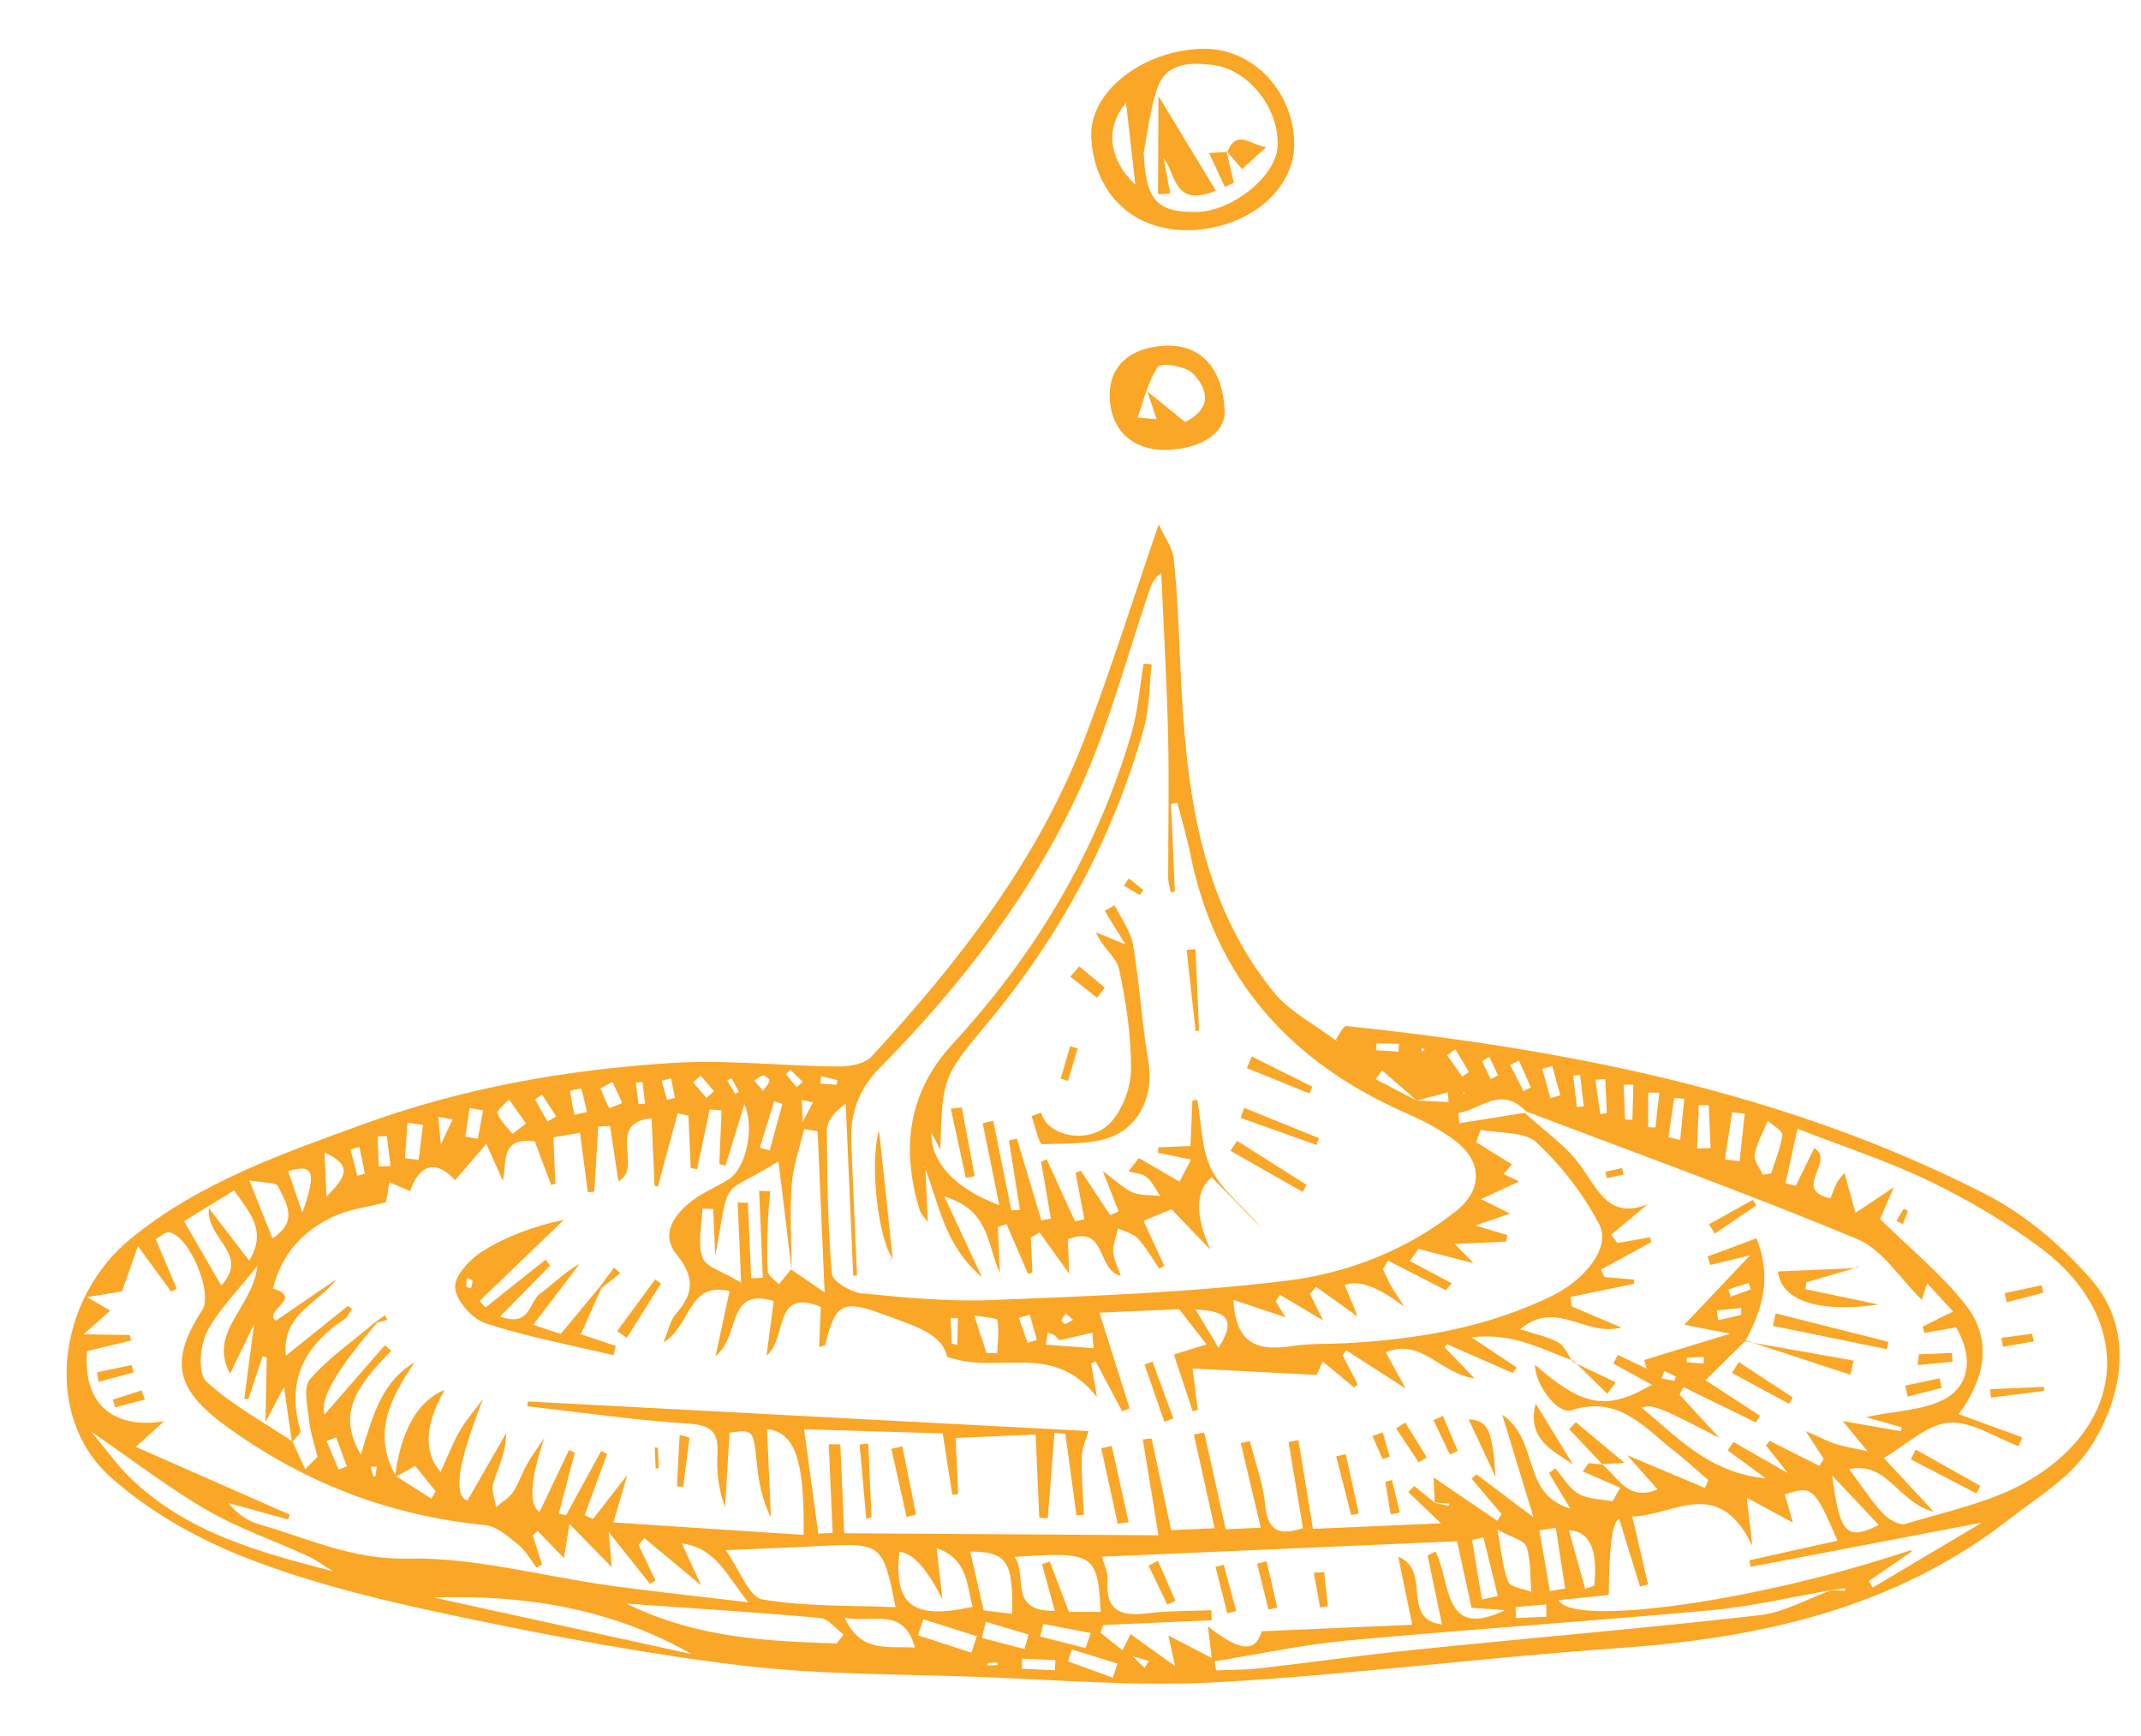 <svg xmlns="http://www.w3.org/2000/svg" width="164" height="133" viewBox="0 0 164 133" fill="none">
  <g clip-path="url(#clip0_368_5084)">
    <path d="M151.4 114.392C149.721 113.523 148.044 112.653 146.366 111.784C146.491 111.534 146.618 111.283 146.743 111.033C148.393 111.96 150.043 112.886 151.693 113.813C151.595 114.006 151.497 114.2 151.398 114.393L151.4 114.392Z" fill="#FAA626"/>
    <path d="M142.303 97.071C140.989 97.453 139.676 97.835 138.363 98.216C138.343 98.394 138.325 98.573 138.306 98.751C140.02 99.109 141.734 99.468 143.911 99.923C139.447 100.562 136.449 99.702 136.19 97.39L142.259 97.126L142.301 97.07L142.303 97.071Z" fill="#FAA626"/>
    <path d="M144.537 103.347C141.628 102.751 138.719 102.154 135.811 101.558C135.878 101.238 135.944 100.918 136.011 100.599C138.891 101.327 141.771 102.053 144.65 102.781C144.612 102.969 144.575 103.159 144.537 103.347Z" fill="#FAA626"/>
    <path d="M133.671 102.743C136.444 103.236 139.218 103.728 141.992 104.219C141.904 104.579 141.818 104.938 141.73 105.298C139.069 104.422 136.408 103.548 133.742 102.676C133.739 102.68 133.671 102.743 133.671 102.743Z" fill="#FAA626"/>
    <path d="M133.193 104.331C134.568 105.232 135.943 106.134 137.318 107.034C137.226 107.198 137.135 107.363 137.042 107.526C135.583 106.739 134.124 105.951 132.664 105.163C132.84 104.886 133.017 104.608 133.193 104.331Z" fill="#FAA626"/>
    <path d="M130.914 93.771C132.027 93.151 133.14 92.53 134.253 91.91C134.348 92.05 134.442 92.189 134.537 92.329C133.477 93.049 132.415 93.768 131.355 94.488C131.207 94.25 131.06 94.01 130.913 93.772L130.914 93.771Z" fill="#FAA626"/>
    <path d="M145.938 106.132C146.816 105.947 147.694 105.761 148.571 105.576C148.626 105.818 148.68 106.06 148.734 106.303C147.864 106.527 146.995 106.751 146.126 106.975C146.062 106.694 146 106.413 145.937 106.133L145.938 106.132Z" fill="#FAA626"/>
    <path d="M146.986 103.737L149.508 103.627C149.53 103.85 149.55 104.073 149.572 104.296C148.679 104.385 147.787 104.475 146.895 104.563C146.926 104.288 146.955 104.012 146.986 103.737Z" fill="#FAA626"/>
    <path d="M122.977 89.749C123.4 89.655 123.824 89.562 124.248 89.468C124.286 89.635 124.324 89.802 124.362 89.971C123.938 90.059 123.514 90.148 123.09 90.237L122.977 89.749Z" fill="#FAA626"/>
    <path d="M142.259 97.126C142.24 97.069 142.222 97.01 142.203 96.953C142.233 96.993 142.264 97.034 142.299 97.071C142.302 97.07 142.259 97.126 142.259 97.126Z" fill="#FAA626"/>
    <path d="M156.569 106.534C155.215 106.706 153.862 106.877 152.507 107.05C152.484 106.837 152.459 106.624 152.436 106.41L156.573 106.23C156.572 106.332 156.571 106.432 156.57 106.534L156.569 106.534Z" fill="#FAA626"/>
    <path d="M156.516 99.019L153.717 99.746C153.663 99.512 153.608 99.278 153.554 99.046C154.498 98.846 155.442 98.645 156.387 98.446L156.516 99.02L156.516 99.019Z" fill="#FAA626"/>
    <path d="M155.798 102.744C155.006 102.881 154.213 103.019 153.421 103.157C153.383 102.93 153.344 102.702 153.306 102.474C154.086 102.371 154.866 102.267 155.646 102.163C155.697 102.357 155.749 102.55 155.8 102.744L155.798 102.744Z" fill="#FAA626"/>
    <path d="M145.268 93.508C145.452 93.205 145.636 92.901 145.82 92.599C145.931 92.645 146.042 92.69 146.153 92.736C146.021 93.082 145.888 93.429 145.756 93.775C145.594 93.687 145.43 93.598 145.267 93.51L145.268 93.508Z" fill="#FAA626"/>
    <path d="M20.381 99.194C20.543 99.024 20.703 98.854 20.866 98.684C23.353 99.405 20.124 100.354 21.126 101.159C22.599 100.151 24.186 99.068 25.772 97.984C24.372 99.862 21.562 100.633 21.901 103.838C23.545 102.518 25.103 101.27 26.662 100.02C26.76 100.1 26.858 100.181 26.957 100.261C26.773 100.525 26.647 100.874 26.397 101.039C23.263 103.104 21.904 105.833 23.022 109.578C23.085 109.788 22.593 110.162 22.359 110.46C22.153 109 21.946 107.542 21.735 106.081C21.731 106.079 21.692 105.991 21.692 105.991L21.815 106.107C21.385 106.929 20.955 107.752 20.338 108.931C20.374 107.114 20.403 105.558 20.433 104.001C20.33 103.96 20.225 103.918 20.121 103.875C19.754 104.973 19.388 106.07 19.021 107.168C18.919 107.16 18.817 107.15 18.713 107.141C18.972 105.165 19.232 103.189 19.491 101.212C19.638 100.877 19.786 100.541 19.934 100.206C20.083 99.869 20.232 99.533 20.382 99.195L20.381 99.194Z" fill="#FAA626"/>
    <path d="M28.792 101.235C29.024 101.07 29.258 100.903 29.491 100.738C29.548 100.853 29.605 100.969 29.661 101.083C29.403 101.161 29.146 101.238 28.889 101.316L28.792 101.236L28.792 101.235Z" fill="#FAA626"/>
    <path d="M7.445 105.111C8.327 104.926 9.208 104.741 10.09 104.556C10.135 104.745 10.181 104.935 10.226 105.123C9.33 105.363 8.435 105.604 7.538 105.844C7.508 105.599 7.476 105.354 7.445 105.109L7.445 105.111Z" fill="#FAA626"/>
    <path d="M11.102 107.198C10.339 107.396 9.574 107.595 8.811 107.792C8.756 107.598 8.7 107.405 8.644 107.21C9.374 106.974 10.105 106.737 10.834 106.501C10.924 106.733 11.012 106.966 11.101 107.197L11.102 107.198Z" fill="#FAA626"/>
    <path d="M102.283 79.685C102.567 79.304 102.888 78.566 103.127 78.591C120.121 80.382 136.767 83.629 152.12 91.482C155.16 93.037 157.965 95.452 160.218 98.042C163.329 101.622 162.788 106.539 160.292 110.581C158.679 113.194 156.226 114.549 153.998 116.296C145.131 123.245 134.742 125.493 123.778 126.253C113.574 126.962 103.411 128.287 93.202 128.853C87.026 129.195 80.799 128.649 74.596 128.43C68.645 128.22 62.655 128.271 56.759 127.563C49.567 126.701 42.418 125.35 35.322 123.864C29.892 122.727 24.423 121.449 19.257 119.484C15.37 118.005 11.472 115.852 8.411 113.084C3.247 108.415 4.395 99.477 9.99 94.898C15.282 90.567 21.561 88.393 27.856 86.1C35.463 83.33 43.33 81.951 51.335 81.427C55.59 81.148 59.892 81.649 64.172 81.692C65.043 81.7 66.221 81.51 66.745 80.941C73.475 73.641 79.542 65.855 83.118 56.475C85.111 51.249 86.786 45.902 88.758 40.163C89.214 41.155 89.797 41.913 89.892 42.727C90.153 44.984 90.248 47.263 90.347 49.537C90.752 58.88 91.314 68.213 97.518 75.938C98.767 77.494 100.733 78.48 102.361 79.725C102.387 79.688 102.417 79.656 102.449 79.623C102.393 79.644 102.338 79.665 102.282 79.685L102.283 79.685ZM20.436 99.252C20.29 99.59 20.146 99.929 20.001 100.267C19.848 100.596 19.696 100.927 19.544 101.256C18.924 102.538 18.303 103.819 17.624 105.221C15.907 102.024 19.345 100.215 19.721 96.952C18.123 98.985 16.672 100.379 15.827 102.075C15.306 103.122 15.159 105.22 15.804 105.816C17.753 107.616 20.168 108.913 22.402 110.405C22.728 111.118 23.053 111.829 23.379 112.542C23.694 112.223 24.008 111.905 24.323 111.585C24.1 110.667 23.777 109.759 23.68 108.829C23.567 107.755 23.2 106.268 23.739 105.651C25.198 103.984 27.079 102.682 28.793 101.236L28.89 101.315C25.77 104.924 24.431 107.263 24.871 108.331C26.377 106.604 27.93 104.823 29.483 103.041C29.648 103.184 29.812 103.325 29.977 103.468C26.687 106.731 26.08 108.646 27.633 111.422C28.515 108.683 29.118 105.903 31.763 104.342C29.919 107.062 28.464 109.79 30.329 113.066C31.232 113.642 32.136 114.219 33.04 114.794C33.153 114.609 33.266 114.426 33.378 114.241C32.842 113.572 32.308 112.902 31.812 112.282C31.235 112.6 30.747 112.869 30.259 113.139C30.685 109.606 32.017 107.266 34.056 106.465C32.531 109.144 32.43 111.241 33.754 112.755C34.246 111.671 34.639 110.605 35.199 109.633C35.707 108.75 36.396 107.972 37.006 107.148C35.081 111.999 34.683 114.593 35.809 114.932C36.811 113.19 37.793 111.481 38.776 109.772C38.768 111.246 38.163 112.397 37.782 113.617C37.616 114.15 37.911 114.826 37.997 115.437C38.437 115.062 38.981 114.757 39.292 114.297C39.744 113.627 39.992 112.823 40.395 112.115C40.782 111.435 41.256 110.803 41.691 110.151C40.613 113.373 40.491 115.261 41.327 115.815C42.078 114.238 42.833 112.65 43.589 111.063C43.734 111.131 43.879 111.199 44.025 111.267C43.616 112.83 43.209 114.391 42.8 115.953C42.989 115.986 43.178 116.02 43.365 116.054C44.262 114.412 45.159 112.771 46.056 111.129C46.203 111.213 46.35 111.296 46.498 111.379C45.926 112.939 45.354 114.501 44.781 116.061C44.994 116.158 45.207 116.256 45.418 116.353C46.166 115.395 46.914 114.436 48.051 112.98C47.604 114.498 47.344 115.383 46.982 116.612C52.047 116.944 56.794 117.256 61.558 117.569C61.637 111.887 60.919 109.718 58.756 109.46L59.051 116.23C58.393 114.911 58.125 113.568 57.986 112.212C57.709 109.494 57.739 109.492 55.884 109.736C55.769 111.625 55.654 113.538 55.538 115.451C55.044 114.111 54.88 112.747 54.953 111.394C55.042 109.775 54.58 109.166 52.795 109.05C48.645 108.782 44.518 108.178 40.383 107.711C40.403 107.589 40.424 107.469 40.445 107.348C55 108.116 69.554 108.886 83.38 109.616C83.23 110.164 82.883 110.881 82.864 111.607C82.823 113.079 82.961 114.556 83.026 116.032C82.834 116.04 82.644 116.048 82.452 116.055C82.171 113.98 81.891 111.904 81.609 109.828C81.329 109.8 81.051 109.771 80.771 109.743C80.601 111.926 80.43 114.11 80.26 116.293C80.043 116.282 79.825 116.27 79.608 116.26L79.33 109.874L73.203 110.141L73.391 114.454C73.242 114.467 73.094 114.478 72.945 114.49C72.702 112.938 72.46 111.385 72.211 109.79C68.76 109.687 65.359 109.586 61.59 109.474C61.993 112.418 62.339 114.946 62.685 117.472C63.05 117.452 63.415 117.432 63.779 117.412L63.483 110.622C63.779 110.626 64.074 110.63 64.369 110.635L64.666 117.44C72.906 117.494 80.778 117.545 88.738 117.597C88.275 114.759 87.908 112.505 87.541 110.253C87.764 110.229 87.988 110.205 88.211 110.181C88.713 112.535 89.215 114.889 89.71 117.203L93.041 117.058C92.486 114.553 91.967 112.214 91.449 109.873C91.715 109.825 91.979 109.778 92.245 109.73C92.779 112.141 93.312 114.552 93.885 117.135L96.576 117.018C96.053 114.801 95.548 112.663 95.044 110.526C95.275 110.479 95.507 110.432 95.739 110.386C96.148 112.018 96.759 113.631 96.915 115.287C97.119 117.456 98.164 117.578 99.805 117.051C99.423 114.762 99.062 112.607 98.703 110.453C98.955 110.405 99.205 110.358 99.457 110.31C99.839 112.638 100.221 114.966 100.573 117.107L110.378 116.68C109.313 115.662 108.592 114.973 107.871 114.284C108.023 114.129 108.175 113.975 108.327 113.822C108.854 114.254 109.382 114.685 109.915 115.116C110.265 115.19 110.616 115.264 110.966 115.338C110.976 115.279 110.984 115.221 110.993 115.163C110.628 115.14 110.262 115.116 109.897 115.093L109.813 113.165C111.574 114.365 113.129 115.425 114.684 116.485C114.797 116.318 114.911 116.151 115.024 115.984C114.257 115.076 113.49 114.168 112.722 113.259C112.847 113.149 112.971 113.039 113.097 112.929C114.469 113.962 115.843 114.996 117.464 116.217C116.59 113.344 115.916 111.131 115.074 108.363C117.979 110.342 116.466 114.402 120.29 115.56C119.567 114.355 119.109 113.593 118.651 112.831C118.813 112.71 118.974 112.59 119.136 112.469C119.72 113.137 120.19 114.001 120.918 114.419C121.654 114.842 122.645 114.823 123.525 114.997L124.101 113.949C123.148 113.535 122.194 113.123 121.241 112.71C121.391 112.497 121.541 112.285 121.692 112.073C122.049 112.107 122.405 112.141 122.762 112.175L122.704 112.144C123.923 113.127 124.712 115.047 126.972 114.079C126.256 113.274 125.617 112.557 124.647 111.466C127.028 112.468 128.817 113.222 130.605 113.976C130.69 113.776 130.775 113.576 130.859 113.376C130.015 112.649 129.2 111.883 128.321 111.2C125.991 109.395 124.027 106.834 120.378 108.017C119.283 108.372 117.55 105.966 117.579 104.537C121.26 107.756 123.048 108.075 126.533 106.072C125.52 105.512 124.55 104.977 123.578 104.44C123.695 104.221 123.814 104.002 123.931 103.783C124.667 104.135 125.403 104.487 126.14 104.839C126.075 104.616 126.008 104.393 125.943 104.171C128.035 103.532 130.128 102.892 132.53 102.158C131.338 101.924 130.445 101.749 129.02 101.469C130.839 99.549 132.364 97.938 134.053 96.156C132.9 96.433 131.955 96.661 131.011 96.888C130.942 96.672 130.874 96.457 130.805 96.242C132 95.799 133.193 95.356 134.551 94.852C135.738 97.848 135.013 100.324 133.672 102.737L133.74 102.673C132.716 103.679 131.692 104.684 130.636 105.72C132.12 106.685 133.468 107.561 134.814 108.438C134.71 108.612 134.605 108.785 134.501 108.958C132.653 108.054 130.805 107.15 128.957 106.246C128.854 106.437 128.751 106.63 128.648 106.821L131.702 110.138C127.27 107.846 126.577 107.514 125.736 107.822C128.494 110.056 130.854 112.805 135.262 113.24C133.975 112.293 133.157 111.692 132.34 111.09C132.486 110.877 132.631 110.663 132.777 110.45C133.963 111.127 135.149 111.806 136.941 112.83C136.094 111.755 135.68 111.231 135.267 110.705C135.366 110.592 135.464 110.479 135.562 110.366C136.832 111.007 138.102 111.646 139.372 112.286C139.478 112.103 139.585 111.92 139.691 111.735C139.349 111.208 139.007 110.68 138.317 109.615C139.491 110.129 140.041 110.424 140.625 110.61C141.253 110.809 141.913 110.908 143.054 111.16C142.236 110.165 141.811 109.649 141.153 108.847C142.938 109.161 144.275 109.394 145.613 109.629C145.632 109.528 145.653 109.428 145.672 109.326C144.862 109.097 144.052 108.866 142.921 108.546C145.274 108.046 147.381 108.038 148.994 107.144C150.997 106.035 151.09 103.725 149.829 101.672C149.011 101.817 148.21 101.958 147.409 102.099C147.366 101.937 147.323 101.774 147.281 101.612C148.009 101.249 148.739 100.885 149.607 100.454C148.863 99.646 148.269 99.001 147.625 98.302C147.458 98.807 147.325 99.213 147.21 99.558C145.537 97.928 144.207 95.717 142.285 94.917C133.915 91.429 125.373 88.351 116.894 85.124C114.965 83.126 113.416 84.982 111.711 85.252C111.734 85.516 111.758 85.78 111.782 86.042C113.456 85.774 115.128 85.507 116.802 85.24C118.281 86.618 120.048 87.798 121.165 89.424C122.483 91.344 123.395 93.382 126.212 92.241C125.277 93.024 124.341 93.806 123.406 94.588C123.571 94.796 123.736 95.004 123.901 95.212C124.73 95.065 125.56 94.918 126.389 94.77C126.421 94.894 126.455 95.019 126.488 95.143C125.199 95.847 123.911 96.552 122.622 97.255C122.714 97.443 122.806 97.632 122.897 97.819C123.65 97.882 124.402 97.945 125.155 98.008C125.16 98.117 125.165 98.227 125.169 98.338C123.544 98.672 121.919 99.007 120.293 99.341C120.331 99.585 120.368 99.829 120.406 100.073C121.558 100.562 122.71 101.051 124.201 101.684C121.442 102.421 119.213 99.479 116.447 101.815C117.712 102.234 118.622 102.395 119.371 102.832C119.861 103.116 120.116 103.8 120.477 104.306L120.544 104.233C118.207 103.428 115.995 102.037 112.712 102.434C114.24 103.454 115.21 104.101 116.18 104.748C116.083 104.888 115.985 105.03 115.888 105.17C114.205 104.432 112.521 103.695 110.837 102.959C110.775 103.037 110.712 103.115 110.651 103.193C111.316 103.882 111.98 104.572 112.95 105.578C110.328 105.226 108.839 102.429 106.149 103.584C106.622 104.446 107.031 105.192 107.671 106.356C105.825 105.167 104.474 104.297 103.124 103.428C103.03 103.558 102.936 103.687 102.843 103.818C103.231 104.56 103.619 105.303 104.007 106.044C103.911 106.119 103.814 106.194 103.718 106.268C102.967 105.648 102.216 105.027 101.318 104.286C101.039 104.904 100.865 105.291 100.855 105.312C97.59 105.142 94.498 104.983 91.351 104.82C91.509 106.083 91.627 107.038 91.746 107.992C91.615 108.024 91.483 108.055 91.353 108.087C90.875 106.639 90.396 105.191 89.922 103.753C90.952 103.432 91.607 103.227 92.421 102.975C91.579 101.891 90.892 101.01 90.324 100.28L84.215 100.546C85.013 103.073 85.772 105.475 86.53 107.878C86.338 107.952 86.147 108.026 85.956 108.1C85.278 106.824 84.602 105.546 83.924 104.27C83.809 104.326 83.694 104.382 83.578 104.436C83.682 105.031 83.786 105.626 84.027 107C80.564 102.659 76.529 105.355 72.54 103.918C72.213 102.188 70.066 101.564 67.91 100.764C64.575 99.526 64.023 99.703 63.21 103.017C63.192 103.089 62.952 103.107 62.746 103.172C62.791 102.123 62.832 101.101 62.875 100.1C59.178 98.592 60.339 102.528 58.717 103.84C58.932 102.202 59.097 100.95 59.267 99.651C55.603 98.55 56.751 102.362 54.812 103.873C55.244 101.863 55.556 100.412 55.883 98.895C52.695 98.114 52.959 101.555 50.811 102.838C51.254 101.779 51.364 101.102 51.749 100.669C53.128 99.122 53.265 97.843 51.823 96.081C50.551 94.527 51.661 92.988 53.069 91.934C53.91 91.305 54.917 90.901 55.812 90.338C57.118 89.515 57.84 86.475 57.023 84.569C56.495 86.288 56.034 87.789 55.574 89.289C55.416 89.245 55.259 89.2 55.102 89.156C55.157 87.789 55.214 86.422 55.269 85.053C54.968 85.028 54.669 85.005 54.368 84.98C54.044 86.504 53.719 88.03 53.396 89.554C53.234 89.527 53.071 89.5 52.909 89.473L52.734 85.457C52.459 85.392 52.187 85.327 51.912 85.262C51.405 87.139 50.897 89.018 50.389 90.895C50.305 90.868 50.22 90.84 50.136 90.813L49.911 85.65C46.333 86.045 49.319 89.42 47.371 90.474C47.155 89.049 46.942 87.654 46.731 86.261C46.43 86.267 46.13 86.273 45.828 86.279C45.724 87.944 45.621 89.608 45.517 91.273C45.354 91.291 45.191 91.308 45.028 91.325C44.837 89.874 44.646 88.424 44.428 86.766C43.674 86.897 43.013 87.014 42.386 87.123L42.54 90.66C42.431 90.695 42.324 90.731 42.215 90.766C41.783 89.611 41.352 88.457 40.965 87.423C38.3 87.085 38.84 88.962 38.519 90.438C38.184 89.688 37.849 88.939 37.256 87.613C36.251 88.779 35.533 89.612 34.852 90.403C33.462 88.824 32.134 89.124 31.412 91.23C30.889 91.005 30.36 90.78 29.833 90.555C29.709 91.27 29.583 91.983 29.564 92.093C28.106 92.46 26.88 92.608 25.789 93.075C23.282 94.151 21.574 96.006 20.904 98.71C20.747 98.889 20.591 99.066 20.434 99.244L20.436 99.252ZM86.616 126.814C86.386 126.713 86.155 126.611 85.924 126.51C86.13 126.104 86.335 125.699 86.604 125.17C87.711 125.965 88.707 126.679 90.018 127.621C89.781 126.551 89.659 125.994 89.5 125.279C90.632 125.864 91.548 126.336 92.821 126.994C92.688 125.896 92.618 125.324 92.527 124.576C95.068 126.585 96.161 126.543 96.645 124.952L108.18 124.449C107.81 122.663 107.495 121.133 107.103 119.236C109.72 120.291 107.222 123.992 110.457 124.435C110.06 122.526 109.708 120.836 109.356 119.145C109.555 119.042 109.753 118.938 109.953 118.835C111.165 121.112 110.437 125.683 115.288 123.329C114.43 123.268 113.574 123.209 112.72 123.148C112.333 121.373 111.96 119.661 111.609 118.052L84.411 119.237C84.557 119.816 84.886 120.446 84.84 121.046C84.663 123.328 85.792 123.836 87.818 123.581C89.458 123.374 91.127 123.409 92.784 123.337C92.796 123.593 92.808 123.85 92.82 124.106L84.511 124.468C84.441 124.665 84.371 124.863 84.301 125.06C84.866 125.517 85.431 125.976 86.009 126.42C86.226 126.534 86.442 126.65 86.659 126.765C86.998 127.094 87.336 127.424 87.675 127.753C87.781 127.575 87.888 127.398 87.995 127.22C87.535 127.085 87.076 126.949 86.616 126.814ZM61.476 85.949C61.744 85.447 62.012 84.944 62.279 84.442C61.991 84.376 61.703 84.311 61.414 84.245C61.439 84.811 61.463 85.378 61.484 85.945C61.38 85.898 61.276 85.85 61.172 85.806C61.273 85.854 61.375 85.901 61.476 85.949ZM108.53 84.299C109.34 84.337 110.151 84.376 110.961 84.414C110.943 84.166 110.923 83.917 110.906 83.668C110.112 83.878 109.319 84.086 108.524 84.296C107.64 83.526 106.755 82.755 105.869 81.986C105.705 82.215 105.54 82.443 105.376 82.672C106.427 83.215 107.478 83.758 108.531 84.3L108.53 84.299ZM33.772 87.641C34.074 87.007 34.377 86.373 34.679 85.739C34.31 85.675 33.941 85.61 33.572 85.546C33.638 86.259 33.704 86.974 33.769 87.653C33.747 87.546 33.724 87.44 33.756 87.59C33.71 87.44 33.741 87.541 33.771 87.641L33.772 87.641ZM25.454 120.34C25.503 120.304 25.547 120.257 25.602 120.233C25.64 120.216 25.692 120.23 25.738 120.231C25.636 120.257 25.533 120.284 25.431 120.309C24.814 119.93 24.228 119.484 23.575 119.184C21.009 118.009 18.303 117.084 15.873 115.682C12.993 114.021 10.346 111.963 6.988 109.659C8.239 111.156 9.004 112.25 9.943 113.167C14.256 117.375 19.843 118.899 25.454 120.34ZM60.645 97.295C60.311 94.547 59.977 91.799 59.632 88.953C55.051 91.815 55.974 89.779 54.789 96.197L54.632 92.604C54.356 92.594 54.08 92.584 53.804 92.575C53.767 93.837 53.417 95.211 53.809 96.324C54.066 97.054 55.399 97.406 56.773 98.249L56.506 92.112C56.766 92.116 57.027 92.12 57.287 92.125L57.539 97.915C57.838 97.902 58.138 97.889 58.437 97.876L58.147 91.213C58.434 91.222 58.72 91.231 59.007 91.24C58.944 91.981 58.851 92.722 58.827 93.465C58.784 94.768 58.719 96.077 58.806 97.373C58.83 97.723 59.364 98.04 59.664 98.372C59.971 97.989 60.279 97.607 60.592 97.235C61.323 97.735 62.053 98.235 63.167 98.997L62.629 86.649C62.284 86.592 61.939 86.535 61.594 86.478C61.261 87.911 60.741 89.33 60.638 90.78C60.486 92.942 60.627 95.124 60.644 97.299L60.645 97.295ZM140.272 121.8C137.212 122.325 134.17 123.052 131.086 123.335C121.793 124.19 112.476 124.802 103.183 125.658C99.784 125.972 96.423 126.707 93.044 127.249C93.081 127.481 93.119 127.712 93.156 127.945C94.275 127.896 95.402 127.913 96.512 127.787C100.404 127.342 104.284 126.78 108.18 126.384C117.05 125.48 125.938 124.726 134.796 123.718C136.66 123.506 138.43 122.468 140.26 121.812C140.617 121.823 140.976 121.835 141.333 121.845C141.333 121.781 141.332 121.716 141.333 121.653C140.978 121.701 140.625 121.751 140.27 121.799L140.272 121.8ZM146.347 118.742L146.435 118.838C145.342 119.592 144.249 120.347 143.156 121.102C143.254 121.269 143.353 121.435 143.451 121.602C146.051 120.056 148.649 118.511 151.825 116.622C145.419 117.848 139.758 118.93 134.098 120.013C134.067 119.847 134.037 119.679 134.006 119.513C136.235 119.016 138.464 118.52 140.754 118.01C138.989 113.914 138.807 113.763 136.712 114.47C136.941 115.262 137.17 116.057 137.333 116.623C136.151 115.984 134.973 115.35 133.797 114.715C133.906 115.629 134.014 116.545 134.236 118.423C131.616 112.961 128.241 116.095 125.03 116.157C125.481 118.098 125.86 119.731 126.239 121.364C126.034 121.415 125.829 121.468 125.623 121.52C125.092 119.795 124.563 118.071 124.034 116.354C123.521 116.492 123.254 118.429 123.234 122.164C121.973 122.297 120.687 122.432 119.392 122.569C120.455 124.676 134.91 122.597 146.344 118.743L146.347 118.742ZM103.638 100.587C102.697 99.914 101.755 99.24 100.814 98.567C100.657 98.749 100.5 98.931 100.343 99.113C100.624 99.676 100.906 100.238 101.359 101.146C100.014 100.349 99.028 99.764 98.042 99.18C97.936 99.346 97.828 99.513 97.722 99.68C97.988 100.111 98.255 100.544 98.478 100.904C97.126 100.45 95.883 100.034 94.478 99.562C94.665 103.261 96.651 103.452 99.091 103.089C100.379 102.898 101.703 102.959 103.011 102.89C108.524 102.598 113.896 101.705 118.913 99.243C121.461 97.993 123.408 95.516 122.504 93.786C121.297 91.473 119.609 89.293 117.7 87.512C116.776 86.649 114.877 86.825 113.42 86.532C113.305 86.851 113.188 87.17 113.073 87.489C113.972 88.044 114.869 88.6 115.818 89.186C115.754 89.259 115.46 89.596 115.17 89.932C115.52 90.093 115.87 90.255 116.379 90.489C115.29 90.993 114.502 91.357 113.445 91.845C114.326 92.285 114.897 92.571 115.669 92.957C114.662 93.302 113.965 93.542 113.012 93.869C114.054 94.18 114.757 94.388 115.458 94.597C115.429 94.767 115.4 94.936 115.371 95.106C114.024 95.165 112.676 95.224 111.331 95.282C111.305 95.255 111.278 95.228 111.252 95.201C111.297 95.212 111.343 95.222 111.388 95.233C111.808 95.663 112.227 96.093 112.876 96.76C111.23 96.33 109.942 95.995 108.655 95.66C108.433 95.97 108.211 96.28 107.99 96.588C109.062 97.157 110.134 97.726 111.206 98.296C111.053 98.472 110.899 98.648 110.745 98.824C109.269 98.068 107.793 97.313 106.317 96.557C106.189 96.776 106.062 96.994 105.934 97.212C106.137 97.635 106.321 98.066 106.548 98.476C106.756 98.854 107.009 99.209 107.577 100.1C105.581 98.564 104.055 98.008 103.001 98.431C103.275 99.083 103.548 99.734 103.821 100.385C103.76 100.453 103.7 100.519 103.639 100.586L103.638 100.587ZM89.995 68.291C89.888 68.31 89.782 68.328 89.675 68.347C89.607 67.972 89.484 67.597 89.484 67.223C89.477 63.608 89.563 59.992 89.478 56.381C89.379 52.217 89.134 48.056 88.953 43.894C88.375 44.31 88.204 44.747 88.052 45.193C86.34 50.198 85.008 55.374 82.838 60.174C79.14 68.35 73.678 75.415 67.382 81.799C65.749 83.456 65.118 85.303 65.207 87.509C65.345 90.905 65.5 94.3 65.648 97.695C65.552 97.704 65.454 97.713 65.357 97.723L64.782 84.541C63.912 85.15 63.338 85.856 63.34 86.559C63.351 90.23 63.406 93.91 63.72 97.562C63.77 98.147 65.175 98.985 66.016 99.068C69.344 99.393 72.709 99.715 76.041 99.579C83.554 99.27 91.097 99.015 98.547 98.099C103.216 97.525 107.754 95.774 111.554 92.749C113.564 91.149 113.546 89.003 111.529 87.429C110.391 86.539 109.053 85.851 107.72 85.267C98.907 81.4 93.123 75.054 91.192 65.479C90.92 64.132 90.525 62.81 90.186 61.477C90.024 61.514 89.862 61.553 89.701 61.591L89.994 68.293L89.995 68.291ZM144.012 93.37C146.349 95.673 148.709 97.589 150.543 99.916C152.706 102.66 152.01 105.654 150.034 108.317C151.781 108.956 153.34 109.526 154.898 110.095C154.809 110.32 154.719 110.545 154.628 110.77C152.842 110.113 151.005 108.836 149.282 108.975C147.589 109.112 146.011 110.685 144.301 111.674C145.54 113.01 146.638 114.194 148.117 115.789C145.353 115.08 144.614 111.911 141.641 112.527C142.614 113.831 143.322 114.938 144.201 115.889C144.622 116.343 145.479 116.872 145.944 116.73C149.127 115.754 152.533 115.078 155.354 113.431C163.106 108.908 163.428 100.859 156.225 95.523C153.62 93.593 150.778 91.909 147.856 90.496C144.663 88.951 141.254 87.849 137.688 86.456C137.33 88.087 137.05 89.358 136.771 90.63C137.032 90.697 137.292 90.763 137.553 90.83C138.032 89.857 138.511 88.883 138.975 87.942C140.625 88.941 137.201 91.15 140.212 91.792C140.414 91.297 140.525 90.906 140.725 90.565C140.928 90.221 141.216 89.926 141.287 89.838C141.569 90.858 141.849 91.877 142.13 92.897C143.018 92.305 143.907 91.715 145.059 90.946C144.628 91.945 144.263 92.79 144.013 93.369L144.012 93.37ZM41.516 119.826C41.377 119.909 41.238 119.993 41.099 120.076C40.642 119.481 40.272 118.779 39.705 118.32C38.939 117.701 38.057 116.905 37.161 116.817C29.851 116.096 23.293 113.583 17.352 109.263C13.489 106.455 12.921 104.306 15.49 100.35C16.343 99.037 14.485 94.608 12.941 94.393C12.63 94.35 12.26 94.74 11.93 94.922C12.499 96.263 13.018 97.487 13.539 98.711C13.395 98.784 13.252 98.857 13.109 98.93C12.424 97.993 11.741 97.057 10.57 95.453C10.034 96.954 9.704 97.883 9.335 98.917C8.936 98.983 8.122 99.117 6.671 99.358C7.756 99.987 8.179 100.233 8.445 100.387C7.886 100.885 7.384 101.332 6.409 102.202C8.082 102.229 9.02 102.244 9.957 102.259L10.035 102.681C8.909 102.953 7.782 103.224 6.67 103.493C6.334 107.391 8.518 109.505 12.572 108.867C11.885 109.483 11.404 109.916 10.395 110.822C14.594 112.671 18.395 114.342 22.195 116.016C22.153 116.139 22.11 116.261 22.068 116.385C20.549 115.967 19.03 115.55 17.51 115.131C18.171 115.963 18.965 116.501 19.841 116.753C23.568 117.825 26.987 119.477 31.205 119.384C36.35 119.271 41.523 120.73 46.693 121.446C50.013 121.906 53.349 122.254 57.319 122.728C55.606 120.603 54.854 118.582 52.227 118.219C52.749 119.352 53.093 120.097 53.708 121.43C51.881 119.909 50.622 118.862 49.364 117.814C49.212 117.987 49.06 118.161 48.909 118.334C49.342 119.241 49.775 120.149 50.208 121.058C50.067 121.144 49.928 121.231 49.787 121.317C48.871 120.167 47.956 119.017 46.624 117.345C46.745 118.701 46.798 119.294 46.864 120.048C45.806 118.964 44.918 118.054 43.625 116.729C43.404 118.074 43.31 118.643 43.196 119.341C42.432 118.553 41.809 117.911 41.187 117.268C41.061 117.381 40.936 117.494 40.811 117.607C41.046 118.346 41.281 119.086 41.517 119.825L41.516 119.826ZM55.591 118.735C56.678 120.275 57.374 122.334 58.395 122.509C61.712 123.077 65.149 122.957 68.594 123.103C67.657 118.282 67.505 118.17 62.941 118.411C60.672 118.531 58.399 118.613 55.591 118.735ZM33.208 122.361C39.799 123.807 46.392 125.252 52.983 126.699C46.884 123.216 40.246 122.13 33.208 122.361ZM64.079 125.883C64.26 125.655 64.441 125.427 64.622 125.199C64.023 124.758 63.454 123.987 62.82 123.929C58.073 123.498 53.313 123.207 47.979 122.832C53.442 125.499 58.758 125.706 64.08 125.884L64.079 125.883ZM77.728 119.251C78.733 120.713 77.18 123.439 80.8 123.389C80.416 121.992 80.116 120.899 79.816 119.808C80.014 119.742 80.212 119.676 80.41 119.61C80.875 120.829 81.338 122.047 81.88 123.469C82.59 123.469 83.447 123.47 84.315 123.47C84.085 119.021 83.804 118.833 77.729 119.251L77.728 119.251ZM72.195 122.526C71.03 120.174 69.929 118.952 68.891 118.857C68.453 122.965 69.929 124.099 74.507 123.072C74.038 121.39 74.141 119.407 71.743 118.576C71.892 119.885 72.016 120.968 72.195 122.524L72.195 122.526ZM19.09 96.56C20.497 94.228 19.077 92.873 17.944 91.175C16.594 92.007 15.387 92.749 14.098 93.543C15.12 95.306 15.98 96.793 16.949 98.467C19.173 96.014 15.786 94.948 15.996 92.538C17.154 94.043 18.025 95.176 19.09 96.56ZM77.527 123.619C77.613 119.557 77.122 118.864 74.318 118.842C74.65 120.296 74.981 121.745 75.346 123.347C75.954 123.423 76.648 123.51 77.527 123.62L77.527 123.619ZM64.706 123.906C65.933 126.661 68.041 126.059 70.084 126.199C69.211 123.004 66.815 124.356 64.706 123.906ZM114.692 117.16C115.047 119.003 115.11 120.166 115.543 121.169C115.726 121.593 116.692 121.682 117.301 121.922C117.201 120.76 117.276 119.541 116.925 118.461C116.766 117.97 115.763 117.752 114.692 117.162L114.692 117.16ZM140.347 113.022C140.918 117.512 141.456 118.022 143.918 116.81C142.694 115.512 141.521 114.267 140.347 113.022ZM20.871 94.854C22.957 93.49 21.86 92.089 21.301 90.871C21.148 90.538 20.12 90.605 19.099 90.414C19.821 92.228 20.318 93.47 20.87 94.854L20.871 94.854ZM119.172 117.027C118.753 117.091 118.334 117.154 117.915 117.218C118.182 118.769 118.452 120.318 118.719 121.869C119.112 121.804 119.504 121.74 119.897 121.676C119.656 120.126 119.413 118.576 119.171 117.027L119.172 117.027ZM135.029 89.984C135.242 89.951 135.454 89.919 135.668 89.886C135.976 88.905 136.397 87.938 136.525 86.934C136.565 86.622 135.807 86.21 135.414 85.844C135.06 86.706 134.573 87.543 134.406 88.441C134.321 88.9 134.804 89.466 135.029 89.983L135.029 89.984ZM70.73 124.03C70.591 124.439 70.453 124.849 70.315 125.258C71.682 125.702 73.048 126.146 74.415 126.59C74.551 126.169 74.686 125.749 74.823 125.329C73.459 124.895 72.095 124.462 70.731 124.03L70.73 124.03ZM121.428 121.704C121.656 121.624 121.884 121.544 122.113 121.464C122.416 118.766 121.791 117.269 120.178 117.216C120.608 118.758 121.018 120.23 121.428 121.704ZM113.516 122.512C113.922 122.425 114.328 122.339 114.735 122.254C114.367 120.757 114 119.26 113.632 117.763C113.34 117.829 113.048 117.895 112.756 117.961C113.009 119.478 113.262 120.996 113.516 122.513L113.516 122.512ZM23.162 92.884C24.285 89.695 24 89.137 22.07 89.704C22.438 90.776 22.8 91.829 23.162 92.884ZM75.521 124.223L75.201 125.462C76.292 125.744 77.383 126.026 78.475 126.31C78.58 125.939 78.685 125.569 78.788 125.198C77.699 124.874 76.61 124.548 75.521 124.223ZM85.242 128.504C85.362 128.143 85.483 127.782 85.602 127.422C84.437 127.063 83.27 126.703 82.105 126.344C82.006 126.648 81.906 126.952 81.807 127.255C82.951 127.671 84.096 128.088 85.24 128.504L85.242 128.504ZM129.998 87.978C130.342 87.963 130.687 87.949 131.031 87.935L130.888 84.645C130.634 84.65 130.38 84.655 130.126 84.661C130.083 85.767 130.041 86.872 129.999 87.978L129.998 87.978ZM39.258 86.855C39.603 86.588 39.948 86.32 40.293 86.053C39.858 85.44 39.422 84.827 38.986 84.214C38.673 84.576 38.029 85.061 38.109 85.278C38.328 85.865 38.854 86.337 39.258 86.855ZM93.338 103.238C94.632 101.174 94.168 100.417 91.577 100.299C92.176 101.299 92.694 102.163 93.338 103.238ZM83.15 126.238C83.285 125.854 83.422 125.469 83.556 125.085C82.343 124.853 81.129 124.621 79.916 124.389C79.836 124.71 79.757 125.029 79.677 125.349C80.835 125.646 81.993 125.941 83.152 126.238L83.15 126.238ZM75.56 103.628C75.837 103.636 76.115 103.643 76.393 103.651C76.42 102.803 76.546 101.938 76.402 101.12C76.369 100.931 75.411 100.905 74.62 100.755C75.026 101.998 75.293 102.813 75.56 103.629L75.56 103.628ZM133.646 85.308C133.323 85.271 133.001 85.234 132.678 85.197C132.496 86.4 132.315 87.604 132.132 88.808C132.505 88.853 132.878 88.897 133.252 88.942C133.383 87.731 133.515 86.519 133.646 85.308ZM81.13 102.665C81.269 102.845 81.103 102.567 80.875 102.36C80.713 102.213 80.466 102.161 80.258 102.067C80.211 102.377 80.164 102.687 80.116 102.999C81.336 103.088 82.557 103.176 83.777 103.265C83.743 102.869 83.709 102.474 83.675 102.078C83.029 102.227 82.383 102.377 81.13 102.665ZM32.403 86.167C32.006 86.111 31.61 86.053 31.213 85.996C31.149 86.903 31.086 87.811 31.022 88.718C31.372 88.759 31.721 88.802 32.072 88.844C32.182 87.951 32.293 87.059 32.403 86.165L32.403 86.167ZM25.008 91.644C26.823 89.894 26.762 89.175 24.861 88.273L25.008 91.644ZM58.202 87.92C58.456 87.984 58.71 88.05 58.964 88.115C59.288 86.924 59.611 85.734 59.935 84.543C59.722 84.482 59.51 84.422 59.297 84.361C58.932 85.548 58.566 86.734 58.202 87.921L58.202 87.92ZM127.795 87.105C128.096 87.176 128.398 87.248 128.7 87.319C128.806 86.268 128.912 85.218 129.018 84.166C128.762 84.142 128.506 84.116 128.249 84.092C128.098 85.096 127.946 86.1 127.795 87.105ZM37.002 85.054C36.658 84.992 36.313 84.93 35.969 84.87C35.862 85.6 35.755 86.331 35.648 87.062C35.966 87.116 36.285 87.172 36.602 87.227C36.736 86.503 36.869 85.778 37.002 85.054ZM118.457 123.836C118.449 123.52 118.441 123.204 118.432 122.888C117.648 122.959 116.863 123.03 116.079 123.101C116.097 123.38 116.116 123.658 116.134 123.937L118.455 123.836L118.457 123.836ZM46.928 82.87C46.618 83.031 46.308 83.193 45.998 83.354C46.208 83.862 46.382 84.392 46.671 84.851C46.71 84.913 47.321 84.618 47.667 84.489C47.421 83.949 47.175 83.41 46.928 82.87ZM41.943 85.908C42.163 85.774 42.385 85.642 42.606 85.508C42.242 84.954 41.88 84.401 41.517 83.847C41.337 83.973 40.986 84.184 41 84.213C41.288 84.79 41.621 85.347 41.943 85.907L41.943 85.908ZM122.968 82.658C122.714 82.675 122.461 82.693 122.207 82.71C122.331 83.587 122.455 84.462 122.58 85.338C122.747 85.315 122.914 85.292 123.081 85.269L122.968 82.658ZM29.02 89.344C29.319 89.336 29.618 89.329 29.916 89.32C29.823 88.554 29.73 87.787 29.636 87.02C29.397 87.033 29.158 87.044 28.921 87.057L29.02 89.344ZM125.116 83.073C124.866 83.078 124.616 83.083 124.365 83.089L124.481 85.751C124.668 85.756 124.855 85.761 125.042 85.766C125.067 84.868 125.091 83.97 125.116 83.072L125.116 83.073ZM127.116 83.696C126.827 83.692 126.539 83.688 126.249 83.684C126.248 84.568 126.246 85.453 126.244 86.337C126.431 86.346 126.617 86.354 126.803 86.362C126.908 85.473 127.012 84.584 127.116 83.695L127.116 83.696ZM25.751 110.095C25.506 110.19 25.262 110.284 25.016 110.379C25.325 111.109 25.634 111.838 25.942 112.567C26.151 112.485 26.36 112.404 26.569 112.321C26.296 111.579 26.023 110.837 25.75 110.094L25.751 110.095ZM118.903 81.651C118.647 81.723 118.392 81.794 118.135 81.866C118.342 82.615 118.549 83.364 118.757 84.113C119.011 84.042 119.265 83.972 119.519 83.9C119.314 83.151 119.109 82.401 118.904 81.653L118.903 81.651ZM78.297 127.05C78.287 127.303 78.28 127.558 78.271 127.812C79.116 127.855 79.962 127.898 80.808 127.94C80.818 127.681 80.829 127.421 80.839 127.162C79.991 127.125 79.143 127.088 78.296 127.051L78.297 127.05ZM43.994 85.389C44.315 85.319 44.636 85.249 44.957 85.18C44.822 84.58 44.702 83.974 44.514 83.39C44.504 83.359 43.67 83.532 43.674 83.56C43.742 84.174 43.874 84.781 43.994 85.389ZM116.358 81.238C116.129 81.347 115.9 81.457 115.67 81.567C116.013 82.236 116.356 82.905 116.7 83.573C116.888 83.482 117.076 83.39 117.263 83.299C116.961 82.612 116.66 81.924 116.358 81.238ZM131.506 100.376C131.54 100.625 131.575 100.872 131.609 101.121C132.194 100.993 132.78 100.873 133.358 100.721C133.395 100.712 133.37 100.463 133.378 100.183C132.736 100.249 132.12 100.312 131.506 100.376ZM27.533 87.851C27.305 87.918 27.076 87.986 26.848 88.052C27.023 88.718 27.197 89.386 27.372 90.052C27.566 90.003 27.761 89.954 27.955 89.906C27.814 89.221 27.673 88.535 27.533 87.85L27.533 87.851ZM72.899 102.918C73.04 102.949 73.182 102.98 73.323 103.012C73.344 102.332 73.365 101.652 73.385 100.973C73.194 100.969 73.003 100.966 72.814 100.963L72.899 102.919L72.899 102.918ZM78.707 102.857C78.948 102.781 79.188 102.704 79.429 102.629C79.247 101.985 79.064 101.343 78.882 100.7C78.604 100.783 78.325 100.865 78.047 100.948C78.268 101.585 78.488 102.222 78.709 102.857L78.707 102.857ZM114.086 80.959C113.9 81.064 113.714 81.17 113.526 81.275C113.744 81.733 113.963 82.192 114.181 82.65C114.373 82.557 114.563 82.463 114.754 82.37C114.531 81.9 114.308 81.429 114.085 80.959L114.086 80.959ZM111.478 80.37C111.269 80.521 111.061 80.671 110.851 80.822C111.236 81.371 111.62 81.92 112.004 82.47C112.176 82.35 112.347 82.229 112.519 82.109C112.173 81.53 111.825 80.95 111.479 80.37L111.478 80.37ZM54.113 84.093C54.309 83.923 54.504 83.754 54.698 83.583C54.356 83.187 54.015 82.792 53.673 82.395C53.478 82.566 53.281 82.735 53.086 82.906C53.428 83.302 53.77 83.698 54.113 84.093ZM51.093 84.24C51.294 84.194 51.496 84.147 51.698 84.1C51.602 83.601 51.505 83.102 51.409 82.603C51.167 82.658 50.924 82.713 50.682 82.768C50.819 83.258 50.956 83.75 51.093 84.24ZM132.398 98.77C132.455 98.954 132.51 99.137 132.567 99.321C133.083 99.135 133.598 98.948 134.114 98.761C134.058 98.597 134.001 98.434 133.946 98.27C133.43 98.436 132.914 98.603 132.398 98.77ZM121.036 82.342C120.859 82.357 120.682 82.372 120.504 82.386C120.598 83.192 120.692 83.996 120.787 84.801C120.965 84.781 121.143 84.759 121.321 84.738C121.225 83.938 121.13 83.14 121.035 82.341L121.036 82.342ZM107.119 80.553C107.133 80.352 107.147 80.15 107.159 79.95C106.586 79.941 106.014 79.933 105.439 79.923C105.433 80.095 105.427 80.268 105.42 80.439C105.986 80.477 106.552 80.515 107.118 80.553L107.119 80.553ZM129.224 103.993C129.217 104.11 129.211 104.226 129.204 104.344C129.634 104.377 130.066 104.409 130.496 104.442C130.503 104.274 130.51 104.105 130.517 103.937L129.224 103.993ZM61.021 83.277C61.18 83.14 61.339 83.004 61.497 82.868C61.179 82.558 60.862 82.248 60.544 81.939C60.431 82.05 60.317 82.163 60.203 82.274C60.475 82.608 60.748 82.943 61.02 83.277L61.021 83.277ZM49.215 82.88C49.043 82.895 48.871 82.91 48.699 82.924C48.772 83.475 48.844 84.026 48.917 84.577C49.083 84.563 49.251 84.549 49.417 84.534C49.35 83.983 49.283 83.432 49.215 82.88ZM58.456 83.571C58.694 83.199 58.899 82.989 58.949 82.747C58.968 82.651 58.626 82.362 58.475 82.38C58.229 82.411 58.005 82.62 57.772 82.754C57.955 82.973 58.138 83.191 58.455 83.571L58.456 83.571ZM64.093 83.086C64.107 82.966 64.122 82.848 64.136 82.728C63.724 82.63 63.312 82.533 62.898 82.435C62.875 82.624 62.852 82.813 62.828 83.002C63.25 83.03 63.671 83.059 64.093 83.086ZM128.264 105.768C128.3 105.657 128.336 105.545 128.372 105.435C128.077 105.297 127.781 105.159 127.486 105.021C127.413 105.21 127.34 105.398 127.267 105.586C127.599 105.647 127.932 105.707 128.264 105.768ZM56.313 83.787C56.408 83.734 56.503 83.681 56.599 83.628C56.408 83.281 56.216 82.933 56.026 82.586C55.919 82.646 55.813 82.705 55.706 82.765C55.909 83.106 56.112 83.447 56.314 83.788L56.313 83.787ZM82.203 101.092C81.942 100.872 81.794 100.748 81.647 100.623C81.528 100.787 81.376 100.938 81.309 101.119C81.288 101.177 81.502 101.411 81.588 101.4C81.76 101.378 81.918 101.244 82.201 101.091L82.203 101.092ZM28.858 112.325C28.704 112.336 28.549 112.347 28.396 112.357C28.463 112.6 28.527 112.843 28.604 113.083C28.608 113.097 28.759 113.086 28.761 113.074C28.8 112.825 28.828 112.575 28.858 112.325ZM75.656 127.377C75.659 127.443 75.662 127.509 75.665 127.574L76.411 127.541C76.408 127.475 76.405 127.409 76.402 127.344L75.656 127.377ZM109.124 80.414C109.081 80.364 109.038 80.314 108.995 80.265C108.946 80.309 108.861 80.352 108.858 80.399C108.856 80.447 108.935 80.499 108.979 80.548C109.028 80.503 109.075 80.458 109.124 80.414ZM112.029 83.722L112.168 83.806L112.179 83.661L112.03 83.722L112.029 83.722Z" fill="#FAA626"/>
    <path d="M91.216 17.626C86.889 17.768 83.815 14.905 83.59 10.517C83.413 7.084 87.46 3.858 92.095 3.736C95.873 3.636 99.061 6.901 99.136 10.946C99.203 14.494 95.663 17.48 91.216 17.626ZM87.606 11.679C87.755 15.385 88.676 16.293 91.675 16.236C94.376 16.186 97.685 13.54 97.856 11.296C98.072 8.45 95.728 5.328 92.911 4.978C91.222 4.768 89.305 4.759 88.634 6.798C88.06 8.545 87.86 10.416 87.607 11.68L87.606 11.679ZM86.255 7.879C84.677 9.707 84.836 12.115 86.966 14.153C86.719 11.977 86.473 9.796 86.255 7.879Z" fill="#FAA626"/>
    <path d="M89.55 34.454C86.883 34.586 85.136 33.072 85.006 30.517C84.886 28.156 86.452 26.64 89.171 26.484C91.955 26.325 93.672 28.178 93.808 31.487C93.875 33.095 92.104 34.327 89.55 34.454ZM88.599 32.112C88.7 32.291 88.802 32.468 88.903 32.647C88.803 32.477 88.702 32.305 88.602 32.134C88.417 31.573 88.231 31.011 87.891 29.982C89.275 31.105 90.087 31.765 90.783 32.33C92.992 31.203 92.423 29.706 91.385 28.611C90.844 28.041 88.922 27.762 88.7 28.085C87.926 29.211 87.624 30.657 87.142 31.982C87.63 32.02 88.118 32.057 88.6 32.111L88.599 32.112Z" fill="#FAA626"/>
    <path d="M46.069 98.669C45.553 99.82 45.038 100.971 44.489 102.195C45.549 102.551 46.358 102.822 47.169 103.094C47.11 103.331 47.05 103.568 46.99 103.806C43.713 103.022 40.382 102.404 37.191 101.36C36.166 101.025 34.912 99.597 34.862 98.614C34.815 97.692 36.041 96.401 37.028 95.796C38.884 94.657 40.974 93.895 43.194 93.436C41.04 95.508 38.886 97.582 36.732 99.654C36.884 99.82 37.036 99.985 37.188 100.151C38.721 98.931 40.252 97.711 41.785 96.491C41.905 96.638 42.024 96.785 42.144 96.933C40.964 98.134 39.784 99.336 38.305 100.841C40.629 101.707 40.544 99.679 41.357 99.096C42.379 98.364 43.253 97.426 44.395 96.807C43.268 98.291 42.139 99.775 40.845 101.476C41.86 101.815 42.518 102.034 42.952 102.178C44.045 100.858 44.997 99.706 45.951 98.555L46.066 98.669L46.069 98.669ZM35.765 97.872C35.745 98.119 35.696 98.333 35.727 98.536C35.737 98.604 35.949 98.642 36.068 98.693C36.117 98.498 36.204 98.3 36.192 98.109C36.188 98.035 35.958 97.974 35.765 97.872Z" fill="#FAA626"/>
    <path d="M85.618 116.715C85.196 114.786 84.775 112.857 84.354 110.929C84.621 110.869 84.889 110.81 85.158 110.75C85.589 112.697 86.019 114.645 86.45 116.593C86.173 116.633 85.896 116.675 85.62 116.715L85.618 116.715Z" fill="#FAA626"/>
    <path d="M69.444 116.194C69.057 114.456 68.668 112.717 68.281 110.979C68.56 110.913 68.838 110.846 69.117 110.78C69.467 112.523 69.818 114.265 70.167 116.008C69.926 116.07 69.686 116.132 69.444 116.194Z" fill="#FAA626"/>
    <path d="M47.27 101.959C48.241 100.641 49.213 99.322 50.184 98.002C50.332 98.106 50.481 98.21 50.629 98.314C49.755 99.699 48.883 101.083 48.009 102.468C47.763 102.298 47.517 102.128 47.27 101.959Z" fill="#FAA626"/>
    <path d="M120.49 112.168C118.956 111.121 116.939 110.246 117.629 107.504C118.777 109.377 119.633 110.773 120.49 112.168Z" fill="#FAA626"/>
    <path d="M114.567 113.144C113.707 111.304 113.117 110.04 112.496 108.711C113.984 108.823 114.303 109.459 114.567 113.144Z" fill="#FAA626"/>
    <path d="M66.354 116.331C66.185 114.432 66.014 112.534 65.845 110.636C66.066 110.616 66.287 110.596 66.509 110.576L66.754 116.211C66.621 116.251 66.487 116.292 66.354 116.332L66.354 116.331Z" fill="#FAA626"/>
    <path d="M122.759 112.18C121.908 111.277 121.055 110.375 120.204 109.473C120.372 109.294 120.54 109.115 120.708 108.938C121.845 109.887 122.981 110.836 124.446 112.06C123.519 112.101 123.102 112.119 122.693 112.144C122.701 112.15 122.759 112.181 122.759 112.181L122.759 112.18Z" fill="#FAA626"/>
    <path d="M103.497 116.048C103.116 114.547 102.734 113.046 102.354 111.547C102.598 111.49 102.842 111.435 103.086 111.378C103.419 112.896 103.751 114.413 104.083 115.931C103.887 115.971 103.692 116.009 103.496 116.048L103.497 116.048Z" fill="#FAA626"/>
    <path d="M88.282 104.295C88.814 105.746 89.347 107.198 89.878 108.649C89.648 108.734 89.418 108.817 89.188 108.902C88.683 107.44 88.177 105.979 87.673 104.518C87.876 104.443 88.079 104.368 88.282 104.293L88.282 104.295Z" fill="#FAA626"/>
    <path d="M120.475 104.314C121.569 104.836 122.665 105.358 123.759 105.881C123.545 106.173 123.333 106.464 123.119 106.756C122.262 105.917 121.404 105.076 120.544 104.239C120.542 104.241 120.474 104.314 120.474 104.314L120.475 104.314Z" fill="#FAA626"/>
    <path d="M52.817 110.118C52.656 111.372 52.495 112.624 52.335 113.878C52.175 113.87 52.013 113.86 51.853 113.852C51.922 112.536 51.991 111.221 52.06 109.905C52.313 109.976 52.565 110.048 52.819 110.118L52.817 110.118Z" fill="#FAA626"/>
    <path d="M108.679 112.016C108.098 111.146 107.518 110.275 106.938 109.405C107.173 109.256 107.407 109.109 107.643 108.961C108.192 109.849 108.741 110.739 109.29 111.627C109.087 111.756 108.883 111.886 108.68 112.015L108.679 112.016Z" fill="#FAA626"/>
    <path d="M111.059 111.413C110.64 110.536 110.222 109.657 109.804 108.78C110.047 108.672 110.29 108.563 110.532 108.456C110.91 109.349 111.289 110.244 111.667 111.137C111.463 111.229 111.261 111.322 111.058 111.413L111.059 111.413Z" fill="#FAA626"/>
    <path d="M106.62 113.353C106.822 114.185 107.025 115.017 107.227 115.849L106.53 115.999C106.391 115.169 106.253 114.34 106.113 113.511L106.62 113.353Z" fill="#FAA626"/>
    <path d="M105.921 109.715C106.098 110.332 106.275 110.95 106.452 111.568C106.271 111.633 106.09 111.696 105.91 111.761C105.649 111.171 105.387 110.581 105.126 109.991C105.391 109.899 105.657 109.807 105.922 109.715L105.921 109.715Z" fill="#FAA626"/>
    <path d="M50.39 110.892L50.458 112.461C50.38 112.465 50.301 112.469 50.223 112.474L50.152 110.859C50.231 110.87 50.311 110.881 50.39 110.892Z" fill="#FAA626"/>
    <path d="M45.954 98.553C46.314 98.067 46.675 97.581 47.035 97.095C47.193 97.239 47.35 97.383 47.508 97.528C47.028 97.908 46.549 98.288 46.069 98.667L45.954 98.553Z" fill="#FAA626"/>
    <path d="M70.884 89.418L71.067 93.606C70.841 93.274 70.539 92.995 70.435 92.654C69.023 87.97 69.53 83.691 72.989 79.939C79.33 73.06 84.017 65.204 86.66 56.21C87.17 54.476 87.297 52.629 87.6 50.834C87.806 50.85 88.011 50.864 88.216 50.88C88.027 52.536 88.058 54.254 87.609 55.837C85.238 64.181 81.224 71.68 75.652 78.353C72.179 82.511 72.2 82.529 72.024 88.046C71.714 87.453 71.529 87.101 71.342 86.746C71.295 89.048 73.165 91.048 76.547 92.317C76.123 90.228 75.698 88.129 75.273 86.03C75.541 85.969 75.811 85.907 76.08 85.846C76.543 88.134 77.005 90.42 77.467 92.708C77.688 92.694 77.909 92.68 78.129 92.666C77.846 90.895 77.564 89.124 77.28 87.354C77.486 87.308 77.691 87.262 77.898 87.218C78.522 89.307 79.145 91.398 79.77 93.487C80.013 93.436 80.256 93.386 80.499 93.336C80.25 91.887 80 90.437 79.75 88.989C79.892 88.924 80.034 88.86 80.177 88.794C80.898 90.378 81.62 91.962 82.341 93.546C82.582 93.495 82.822 93.445 83.063 93.394C82.84 92.207 82.616 91.021 82.392 89.833C82.524 89.779 82.654 89.725 82.786 89.671C83.54 90.81 84.293 91.95 85.048 93.089C85.261 92.985 85.473 92.882 85.684 92.779C85.38 92.009 85.077 91.238 84.472 89.704C85.618 90.54 86.144 91.096 86.79 91.348C87.419 91.594 88.17 91.528 88.866 91.599C88.527 91.107 88.266 90.519 87.822 90.151C87.479 89.867 86.906 89.858 86.435 89.727C86.705 89.385 86.975 89.045 87.244 88.704C88.188 89.253 89.133 89.803 90.349 90.511C90.527 90.171 90.856 89.544 91.24 88.813C90.197 88.603 89.455 88.455 88.712 88.305C88.718 88.165 88.722 88.024 88.728 87.884L91.191 87.777C91.243 86.545 91.289 85.422 91.336 84.3C91.459 84.278 91.584 84.257 91.708 84.235C92.045 86.051 92.01 88.058 92.823 89.629C93.672 91.27 95.336 92.492 96.568 93.986C95.315 92.714 94.063 91.441 92.81 90.17C91.559 91.228 91.529 93.081 92.72 95.728C91.754 94.723 90.79 93.717 89.738 92.622C89.087 92.892 88.43 93.165 87.595 93.512C88.154 94.727 88.668 95.845 89.183 96.964C89.057 97.034 88.931 97.103 88.805 97.172C88.26 96.389 87.784 95.541 87.142 94.848C86.786 94.463 86.15 94.336 85.641 94.092C85.505 94.689 85.243 95.291 85.271 95.88C85.298 96.459 85.619 97.025 85.853 97.722C83.978 97.3 84.788 93.728 81.792 94.934L81.907 97.569C81.074 96.41 80.351 95.404 79.628 94.398C79.405 94.533 79.184 94.669 78.961 94.805L79.077 97.48C78.964 97.508 78.851 97.534 78.737 97.561C78.19 96.291 77.643 95.021 77.096 93.75C76.876 93.829 76.656 93.909 76.436 93.988L76.588 97.479C75.601 95.395 75.849 92.689 72.335 91.65C73.331 93.784 74.143 95.522 75.217 97.825C72.25 95.289 71.939 92.125 70.816 89.379C70.783 89.404 70.746 89.425 70.709 89.446C70.767 89.437 70.826 89.43 70.883 89.421L70.884 89.418Z" fill="#FAA626"/>
    <path d="M79.753 85.226C80.216 87.074 83.484 87.714 85.077 85.976C86.006 84.963 86.631 83.287 86.638 81.907C86.651 79.348 86.266 76.753 85.722 74.242C85.519 73.302 84.41 72.556 83.955 71.414C84.535 71.651 85.113 71.89 86.206 72.338C85.49 71.176 85.054 70.468 84.619 69.762C84.874 69.622 85.127 69.482 85.382 69.341C85.867 70.344 86.608 71.303 86.789 72.359C87.292 75.301 87.457 78.3 87.956 81.243C88.363 83.638 87.492 85.774 85.724 86.796C84.117 87.725 81.828 87.554 79.831 87.64C79.59 87.651 79.288 86.242 79.015 85.492C79.261 85.403 79.508 85.314 79.754 85.226L79.753 85.226Z" fill="#FAA626"/>
    <path d="M68.301 96.287C67.271 94.709 66.59 89.077 67.334 86.582C67.712 90.135 68.041 93.225 68.37 96.314L68.301 96.286L68.301 96.287Z" fill="#FAA626"/>
    <path d="M94.761 87.383C96.536 88.508 98.311 89.634 100.085 90.758C99.985 90.939 99.885 91.119 99.785 91.3C97.941 90.249 96.099 89.199 94.255 88.149C94.423 87.894 94.592 87.638 94.76 87.383L94.761 87.383Z" fill="#FAA626"/>
    <path d="M100.844 87.701C98.903 87.007 96.962 86.314 95.021 85.62C95.117 85.365 95.212 85.112 95.308 84.857C97.217 85.633 99.126 86.409 101.036 87.185C100.972 87.357 100.907 87.528 100.843 87.7L100.844 87.701Z" fill="#FAA626"/>
    <path d="M73.669 84.819L74.661 90.087C74.434 90.135 74.207 90.182 73.981 90.229C73.597 88.459 73.216 86.689 72.833 84.919C73.111 84.886 73.391 84.852 73.669 84.819Z" fill="#FAA626"/>
    <path d="M91.574 72.712L91.847 78.955C91.76 78.963 91.674 78.97 91.588 78.977C91.355 76.904 91.124 74.831 90.891 72.757L91.575 72.714L91.574 72.712Z" fill="#FAA626"/>
    <path d="M100.302 83.759C98.705 83.11 97.109 82.461 95.511 81.812C95.634 81.514 95.756 81.214 95.88 80.916C97.423 81.688 98.967 82.458 100.511 83.23C100.441 83.407 100.372 83.582 100.302 83.759Z" fill="#FAA626"/>
    <path d="M84.031 76.424C83.35 75.885 82.667 75.346 81.986 74.806C82.215 74.546 82.444 74.284 82.675 74.023C83.324 74.566 83.974 75.108 84.623 75.651C84.426 75.909 84.228 76.166 84.032 76.424L84.031 76.424Z" fill="#FAA626"/>
    <path d="M82.549 80.307C82.304 81.134 82.059 81.962 81.814 82.79C81.626 82.734 81.436 82.68 81.247 82.624C81.49 81.796 81.732 80.968 81.975 80.139C82.165 80.195 82.358 80.251 82.549 80.307Z" fill="#FAA626"/>
    <path d="M86.468 67.287C86.841 67.582 87.213 67.876 87.587 68.171C87.49 68.302 87.394 68.433 87.299 68.565C86.895 68.32 86.49 68.077 86.085 67.832C86.213 67.65 86.341 67.469 86.468 67.287Z" fill="#FAA626"/>
    <path d="M68.369 96.316C68.293 96.412 68.217 96.509 68.14 96.604C68.19 96.499 68.239 96.396 68.295 96.29C68.301 96.289 68.369 96.316 68.369 96.316Z" fill="#FAA626"/>
    <path d="M103.822 100.386C103.866 100.552 103.908 100.718 103.952 100.885C103.848 100.785 103.744 100.687 103.639 100.587C103.7 100.52 103.76 100.453 103.822 100.386Z" fill="#FAA626"/>
    <path d="M93.738 119.855C94.056 121.035 94.373 122.215 94.692 123.394C94.464 123.454 94.237 123.514 94.01 123.574C93.71 122.389 93.411 121.205 93.111 120.02C93.32 119.964 93.53 119.91 93.738 119.855Z" fill="#FAA626"/>
    <path d="M88.696 119.55C89.144 120.572 89.59 121.595 90.037 122.616C89.828 122.711 89.619 122.807 89.409 122.903C88.933 121.909 88.456 120.916 87.98 119.922C88.218 119.798 88.457 119.674 88.696 119.55Z" fill="#FAA626"/>
    <path d="M97.025 119.593C97.295 120.771 97.565 121.949 97.835 123.127C97.612 123.181 97.389 123.235 97.167 123.289C96.875 122.116 96.583 120.944 96.291 119.771C96.537 119.712 96.781 119.652 97.026 119.593L97.025 119.593Z" fill="#FAA626"/>
    <path d="M101.431 120.428C101.524 121.294 101.617 122.161 101.709 123.027C101.514 123.062 101.318 123.096 101.122 123.131C100.962 122.243 100.8 121.356 100.639 120.468C100.903 120.454 101.168 120.44 101.431 120.426L101.431 120.428Z" fill="#FAA626"/>
    <path d="M89.136 12.114C89.303 13.02 89.469 13.925 89.637 14.832C89.327 14.845 89.016 14.858 88.706 14.873C88.716 12.574 88.725 10.274 88.737 7.352C90.491 10.24 91.797 12.393 93.14 14.609C89.865 15.935 90.092 13.298 89.135 12.113L89.136 12.114Z" fill="#FAA626"/>
    <path d="M94.012 11.63C94.744 9.853 95.752 11.098 96.994 11.273C96.268 11.929 95.763 12.386 95.144 12.946C94.742 12.483 94.342 12.023 93.942 11.563L94.013 11.63L94.012 11.63Z" fill="#FAA626"/>
    <path d="M93.941 11.563C94.131 12.375 94.322 13.185 94.513 13.997C94.282 14.102 94.052 14.206 93.823 14.311C93.419 13.448 93.016 12.585 92.612 11.723C93.077 11.69 93.543 11.658 94.01 11.629C94.011 11.63 93.942 11.563 93.942 11.563L93.941 11.563Z" fill="#FAA626"/>
  </g>
  <defs>
    <clipPath id="clip0_368_5084">
      <rect width="157.189" height="125.053" fill="white" transform="translate(0.842 7.711) rotate(-2.495)"/>
    </clipPath>
  </defs>
</svg>